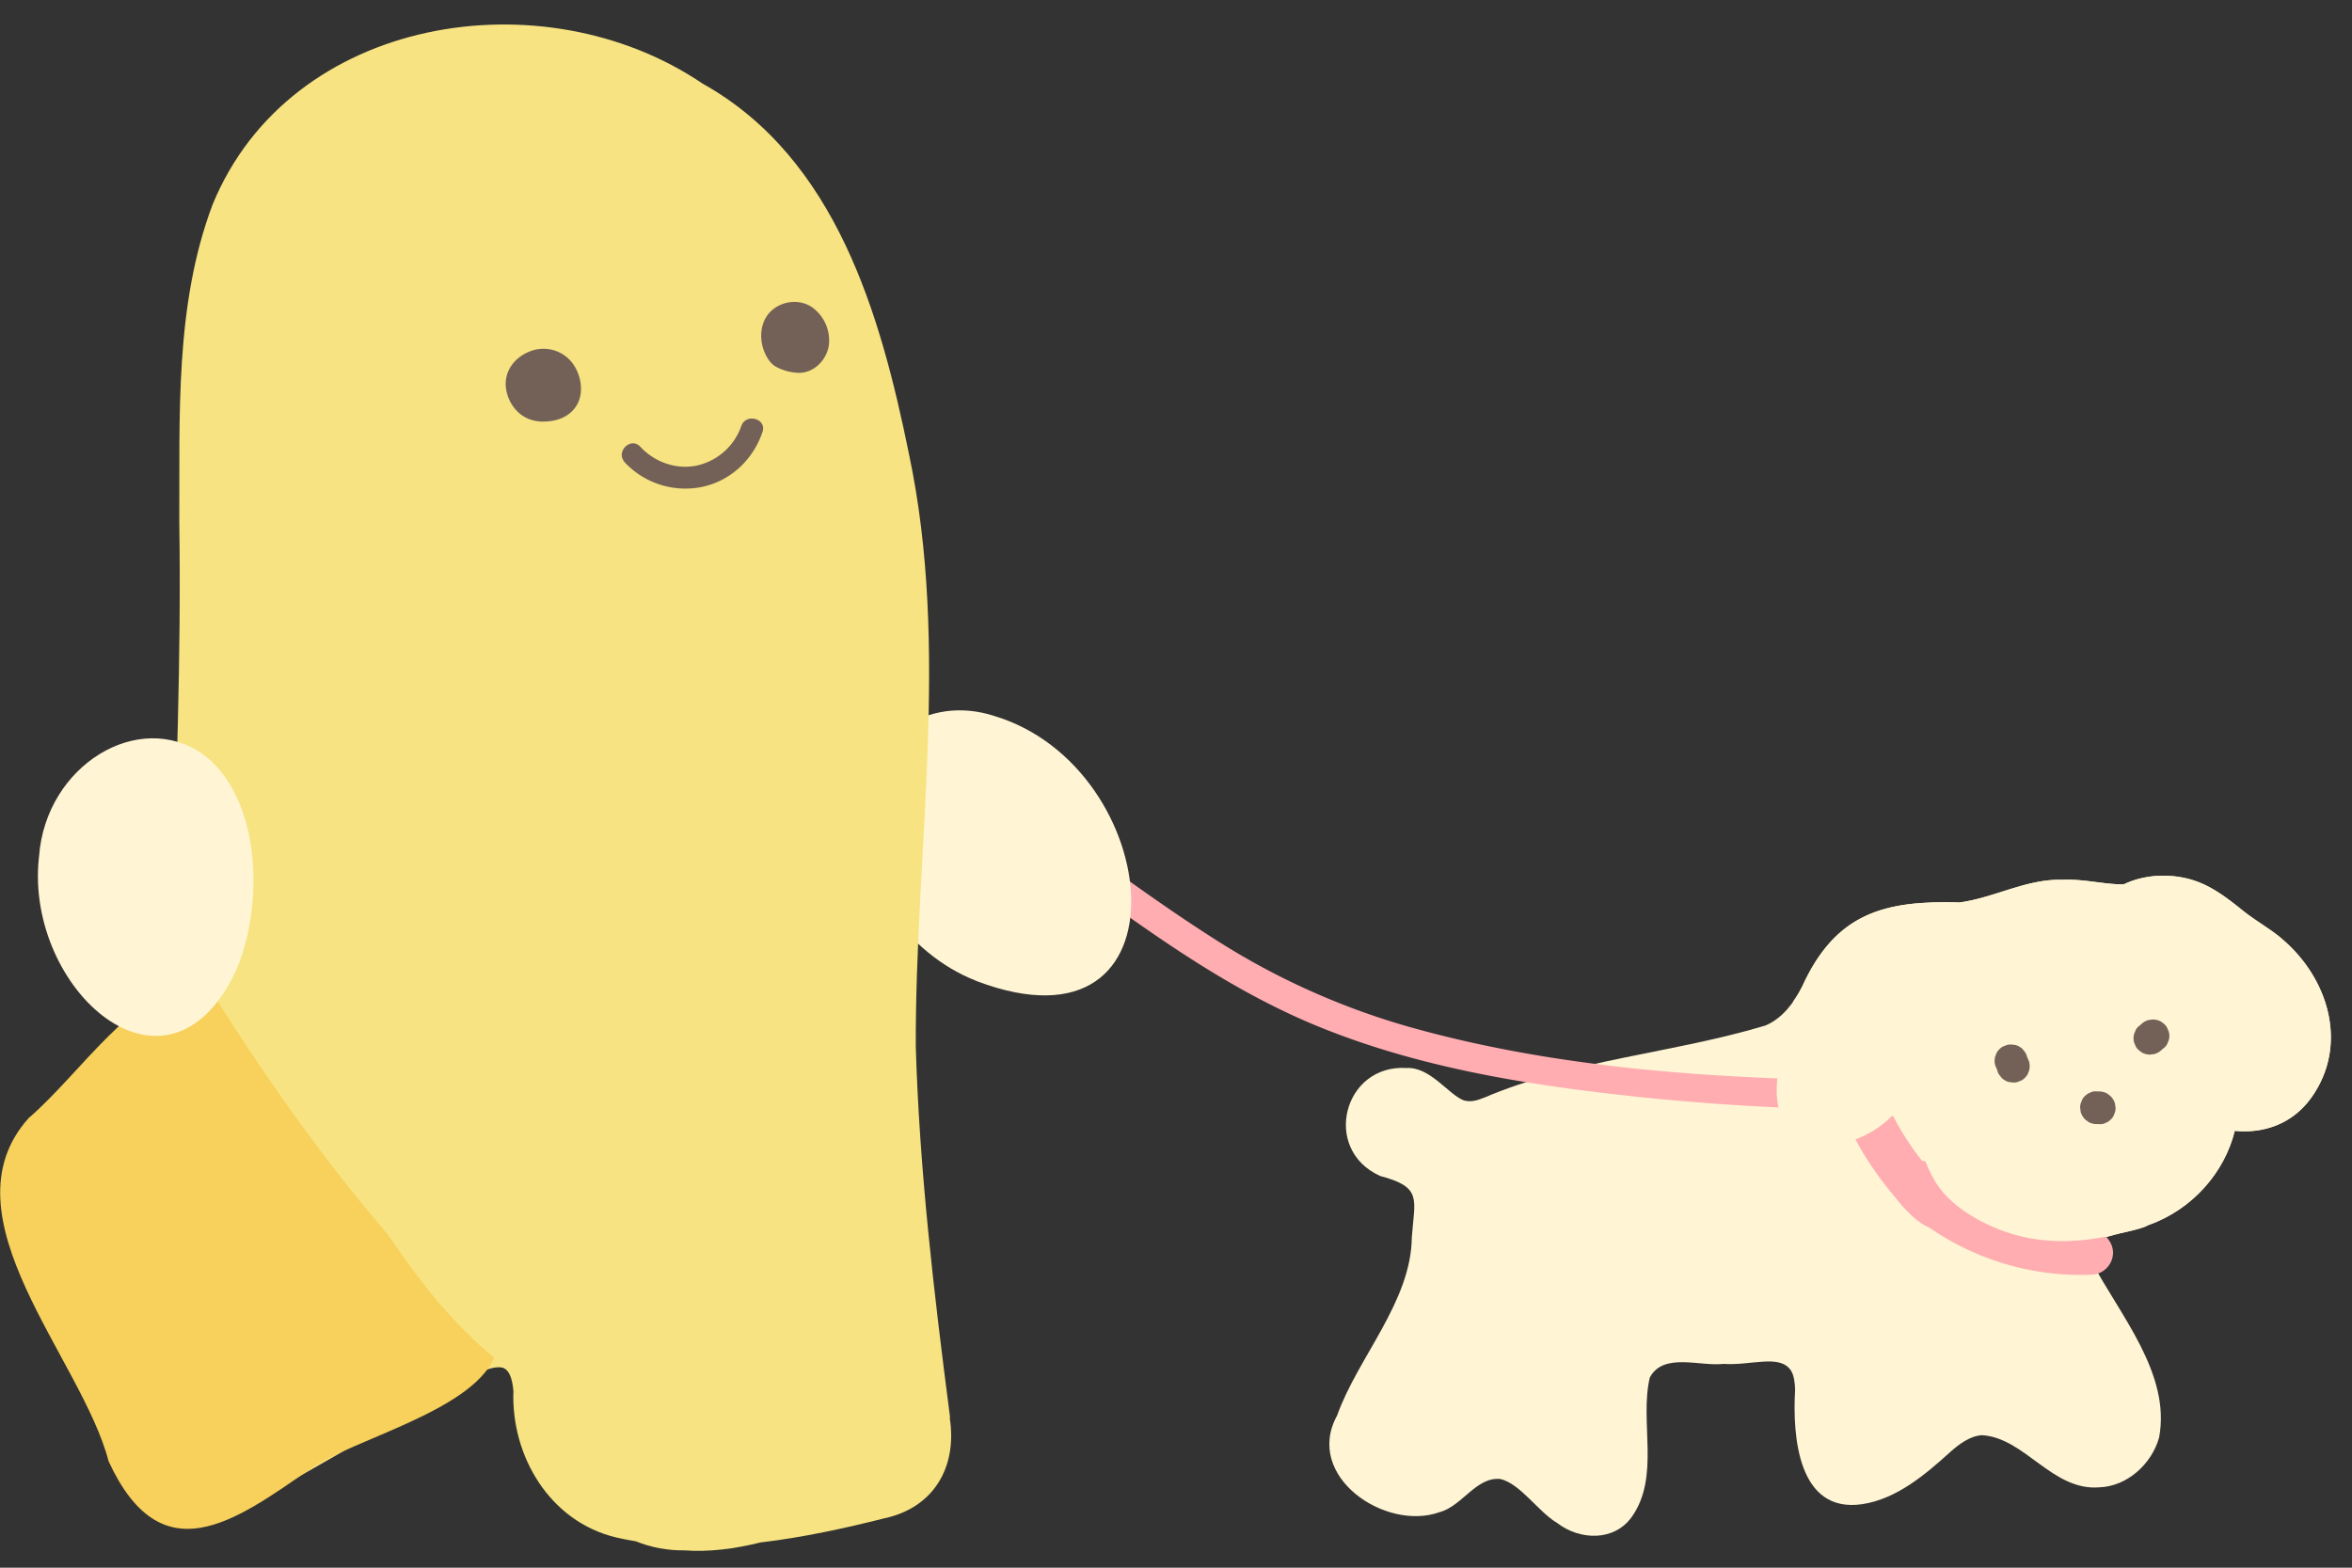 <svg xmlns="http://www.w3.org/2000/svg" width="69" height="46" fill="none"><rect width="100%" height="100%" fill="#333333" stroke="none"/><path fill="#FFF5D4" d="M66.938 27.542c-.353-.297-.757-.516-1.118-.803-.494-.396-.984-.787-1.615-.95-.632-.163-1.328-.116-1.904.16-.541.012-1.169-.164-1.787-.134-1.062-.034-2.003.528-3.03.666-2.187-.065-3.63.3-4.615 2.466-.24.48-.575.927-1.07 1.142-2.685.812-5.629 1.001-8.245 2.114-.233.094-.404.141-.61.086-.448-.168-.989-.993-1.685-.95-1.84-.116-2.496 2.384-.773 3.166 1.25.33 1.014.675.932 1.804-.021 1.89-1.586 3.523-2.191 5.224-.984 1.791 1.43 3.415 3.012 2.835.657-.176 1.07-1.044 1.779-.97.588.14 1.113.966 1.667 1.292.666.511 1.667.541 2.183-.176.846-1.19.223-2.797.532-4.094.396-.747 1.474-.318 2.166-.4.8.057 1.654-.3 1.977.198.09.146.116.37.12.559-.081 1.383.09 3.638 1.972 3.359 1.01-.155 1.848-.868 2.583-1.534.262-.231.576-.468.924-.49 1.259.07 2.062 1.642 3.446 1.53.82-.03 1.534-.683 1.753-1.46.352-1.865-1.147-3.592-1.977-5.16-.322-.854 1.126-.773 1.672-1.078 1.298-.46 2.234-1.56 2.527-2.762.867.086 1.701-.215 2.243-.97 1.117-1.56.494-3.528-.868-4.67"/><path fill="#FFADB1" d="M56.43 34.071c-.232-.034-.434-.026-.619.13a.72.72 0 0 0-.266.583c0 .391.283.632.563.86a7.4 7.4 0 0 0 1.568 1 7.8 7.8 0 0 0 3.67.76.655.655 0 0 0 .644-.644c0-.339-.296-.657-.644-.644a6.5 6.5 0 0 1-4.224-1.306q-.098-.077-.194-.159c-.043-.034-.085-.073-.124-.107-.232-.206.124.034.026.33l-.297.387.022-.017-.499.064h.035c.343.056.691-.081.794-.446.082-.305-.103-.74-.45-.795zM30.088 24.709c2.698 1.933 5.35 4.055 8.435 5.348 3.068 1.284 6.394 1.8 9.68 2.143 2.033.21 4.074.327 6.115.361.555.009.555-.85 0-.859-4.3-.069-8.748-.387-12.903-1.55a21.4 21.4 0 0 1-5.733-2.565c-1.787-1.134-3.454-2.393-5.16-3.617-.451-.322-.881.42-.434.743z"/><path fill="#FFADB1" d="M53.766 29.793c-.206 1.323.099 2.599.735 3.763.31.567.692 1.095 1.108 1.59.46.549 1.032 1.223 1.81.828.309-.159.399-.593.231-.88-.184-.314-.571-.391-.88-.232.012-.009.287-.022.292-.035 0-.017-.108-.107-.12-.124a9.638 9.638 0 0 1-.657-.773 8 8 0 0 1-.792-1.272c-.386-.769-.614-1.671-.48-2.53.055-.344-.087-.692-.452-.795-.305-.086-.74.103-.795.451z"/><path fill="#FFF5D4" d="M66.941 27.542c-.352-.297-.756-.516-1.117-.803-.494-.396-.984-.787-1.616-.95s-1.328-.116-1.904.16c-.54.012-1.168-.164-1.787-.134-1.061-.034-2.002.528-3.03.666-2.187-.065-3.63.3-4.614 2.466a3.5 3.5 0 0 1-.267.438c.155.081.267.275.155.472-.49.842-1.014 2.444-.258 3.278.786.868 2.239.365 2.952-.344.163-.159.4-.06.499.103.37.589.494 1.293.88 1.869.387.571 1.04.984 1.663 1.25 1.165.498 2.304.485 3.464.236.176-.051.365-.09.541-.133q.172-.044.344-.094a1 1 0 0 0 .185-.078c1.297-.46 2.234-1.56 2.526-2.762.868.086 1.702-.215 2.243-.97 1.118-1.56.495-3.528-.868-4.67z"/><path fill="#736157" d="M59.53 31.156 59.464 31a.34.34 0 0 0-.086-.163.35.35 0 0 0-.137-.125.34.34 0 0 0-.181-.056.4.4 0 0 0-.193.009l-.116.047a.5.5 0 0 0-.172.172l-.047.116a.5.5 0 0 0 0 .258l.064.154a.33.33 0 0 0 .086.163.35.35 0 0 0 .137.125.34.34 0 0 0 .18.056.37.37 0 0 0 .194-.009l.116-.047a.5.5 0 0 0 .172-.172l.047-.116a.5.5 0 0 0 0-.258M63.419 30.803l.082-.069a.33.33 0 0 0 .099-.154.4.4 0 0 0 .042-.185.4.4 0 0 0-.043-.184.4.4 0 0 0-.098-.155l-.1-.078a.5.5 0 0 0-.244-.064l-.129.017a.5.5 0 0 0-.215.125l-.082.069a.33.33 0 0 0-.098.154.4.4 0 0 0-.043.185.4.4 0 0 0 .043.185q.03.09.098.154l.1.078a.5.5 0 0 0 .244.064l.13-.017a.5.5 0 0 0 .214-.125M61.51 32.984h.073a.3.3 0 0 0 .185-.034.4.4 0 0 0 .154-.1.33.33 0 0 0 .1-.154.4.4 0 0 0 .042-.184l-.017-.13a.5.5 0 0 0-.125-.214l-.098-.078a.5.5 0 0 0-.245-.064h-.074a.3.3 0 0 0-.184.034.4.4 0 0 0-.155.1.33.33 0 0 0-.099.154.4.4 0 0 0-.043.185l.017.128a.5.5 0 0 0 .125.215l.099.078a.5.5 0 0 0 .245.064"/><path fill="#FFF5D4" d="M28.612 28.769c-1.96-.77-3.592-2.973-3.356-5.073.133-2.07 1.96-3.317 3.906-2.69 5.036 1.508 5.857 10.177-.494 7.788z"/><path fill="#F7E381" d="m27.871 41.592-.009-.078c-.464-3.578-.89-7.195-.996-10.807-.018-5.787 1.01-11.663-.198-17.376-.834-4.098-2.136-8.686-6.055-10.877C15.93-.72 8.518.461 6.24 5.994c-1.121 2.964-.962 6.233-.98 9.356.06 3.952-.098 7.86-.232 11.787.19 2.607-1.916 3.729-3.437 5.434C.487 33.765-.386 35.153.478 36.617c1.04 2.187 2.243 4.33 3.472 6.448.864 1.598 2.191 1.817 3.691.894 1.457-.804 2.887-1.641 4.327-2.479.765-.365 2.191-1.49 2.776-1.349.197.065.283.31.318.679-.073 1.916 1.07 3.844 3.02 4.304q.284.066.572.112c.456.185.933.27 1.422.266.722.052 1.479-.043 2.23-.232 1.242-.146 2.476-.416 3.64-.709 1.444-.309 2.144-1.503 1.916-2.95z"/><path fill="#736157" d="M15.922 12.265q-.129-.001-.232-.022a.93.93 0 0 1-.602-.472c-.141-.254-.18-.537-.094-.778.129-.374.55-.657.984-.657q.186-.002.348.069c.232.099.43.309.533.575.107.27.107.563 0 .804-.142.317-.546.442-.55.442a2 2 0 0 1-.387.043z"/><path fill="#736157" d="M15.924 12.156a.8.8 0 0 1-.533-.18.98.98 0 0 1-.314-.516c-.095-.387.112-.73.456-.907.343-.176.76-.137 1.027.15.266.289.382.778.154 1.113-.18.267-.494.335-.79.34-.138 0-.138.214 0 .214.352 0 .696-.094.928-.382.31-.382.215-.98-.07-1.349a1.07 1.07 0 0 0-1.232-.33c-.447.171-.757.57-.71 1.052.027.27.155.537.353.726s.451.28.726.284c.138 0 .138-.215 0-.215zM23.44 10.83c-.37 0-.654-.18-.654-.185-.335-.266-.46-.864-.245-1.255a.87.87 0 0 1 .76-.43q.196 0 .357.083c.404.197.65.751.524 1.19-.098.339-.416.596-.739.596z"/><path fill="#736157" d="M23.437 10.725c-.28-.004-.58-.09-.735-.326-.176-.271-.227-.662-.068-.95a.764.764 0 0 1 .97-.31c.297.143.486.482.504.804.017.378-.263.782-.666.782-.138 0-.138.215 0 .215.45 0 .82-.391.876-.825a1.2 1.2 0 0 0-.477-1.087c-.374-.27-.924-.206-1.246.125-.3.309-.327.794-.168 1.177.07.167.18.348.344.434.206.111.438.171.67.176.138 0 .138-.21 0-.215zM18.33 13.569a2.44 2.44 0 0 0 2.329.704c.833-.202 1.448-.825 1.71-1.598.133-.395-.49-.562-.623-.171a1.79 1.79 0 0 1-1.26 1.146c-.614.15-1.275-.081-1.7-.54-.284-.306-.74.15-.456.455z"/><path fill="#F7D15B" d="M11.417 36.27c-2.046-2.376-3.816-4.924-5.47-7.583-2.11.417-3.541 2.767-5.11 4.124-2.57 2.883 1.564 7.037 2.35 10.07 1.548 3.341 3.679 1.778 5.926.214 1.23-.859 4.701-1.684 5.384-3.256-1.216-.997-2.195-2.247-3.085-3.565z"/><path fill="#FFF5D4" d="M1.146 25.123c.202-2.676 2.93-4.317 4.808-2.99 1.685 1.242 1.835 4.408.945 6.401-2.028 4.21-6.144.49-5.762-3.329z"/></svg>